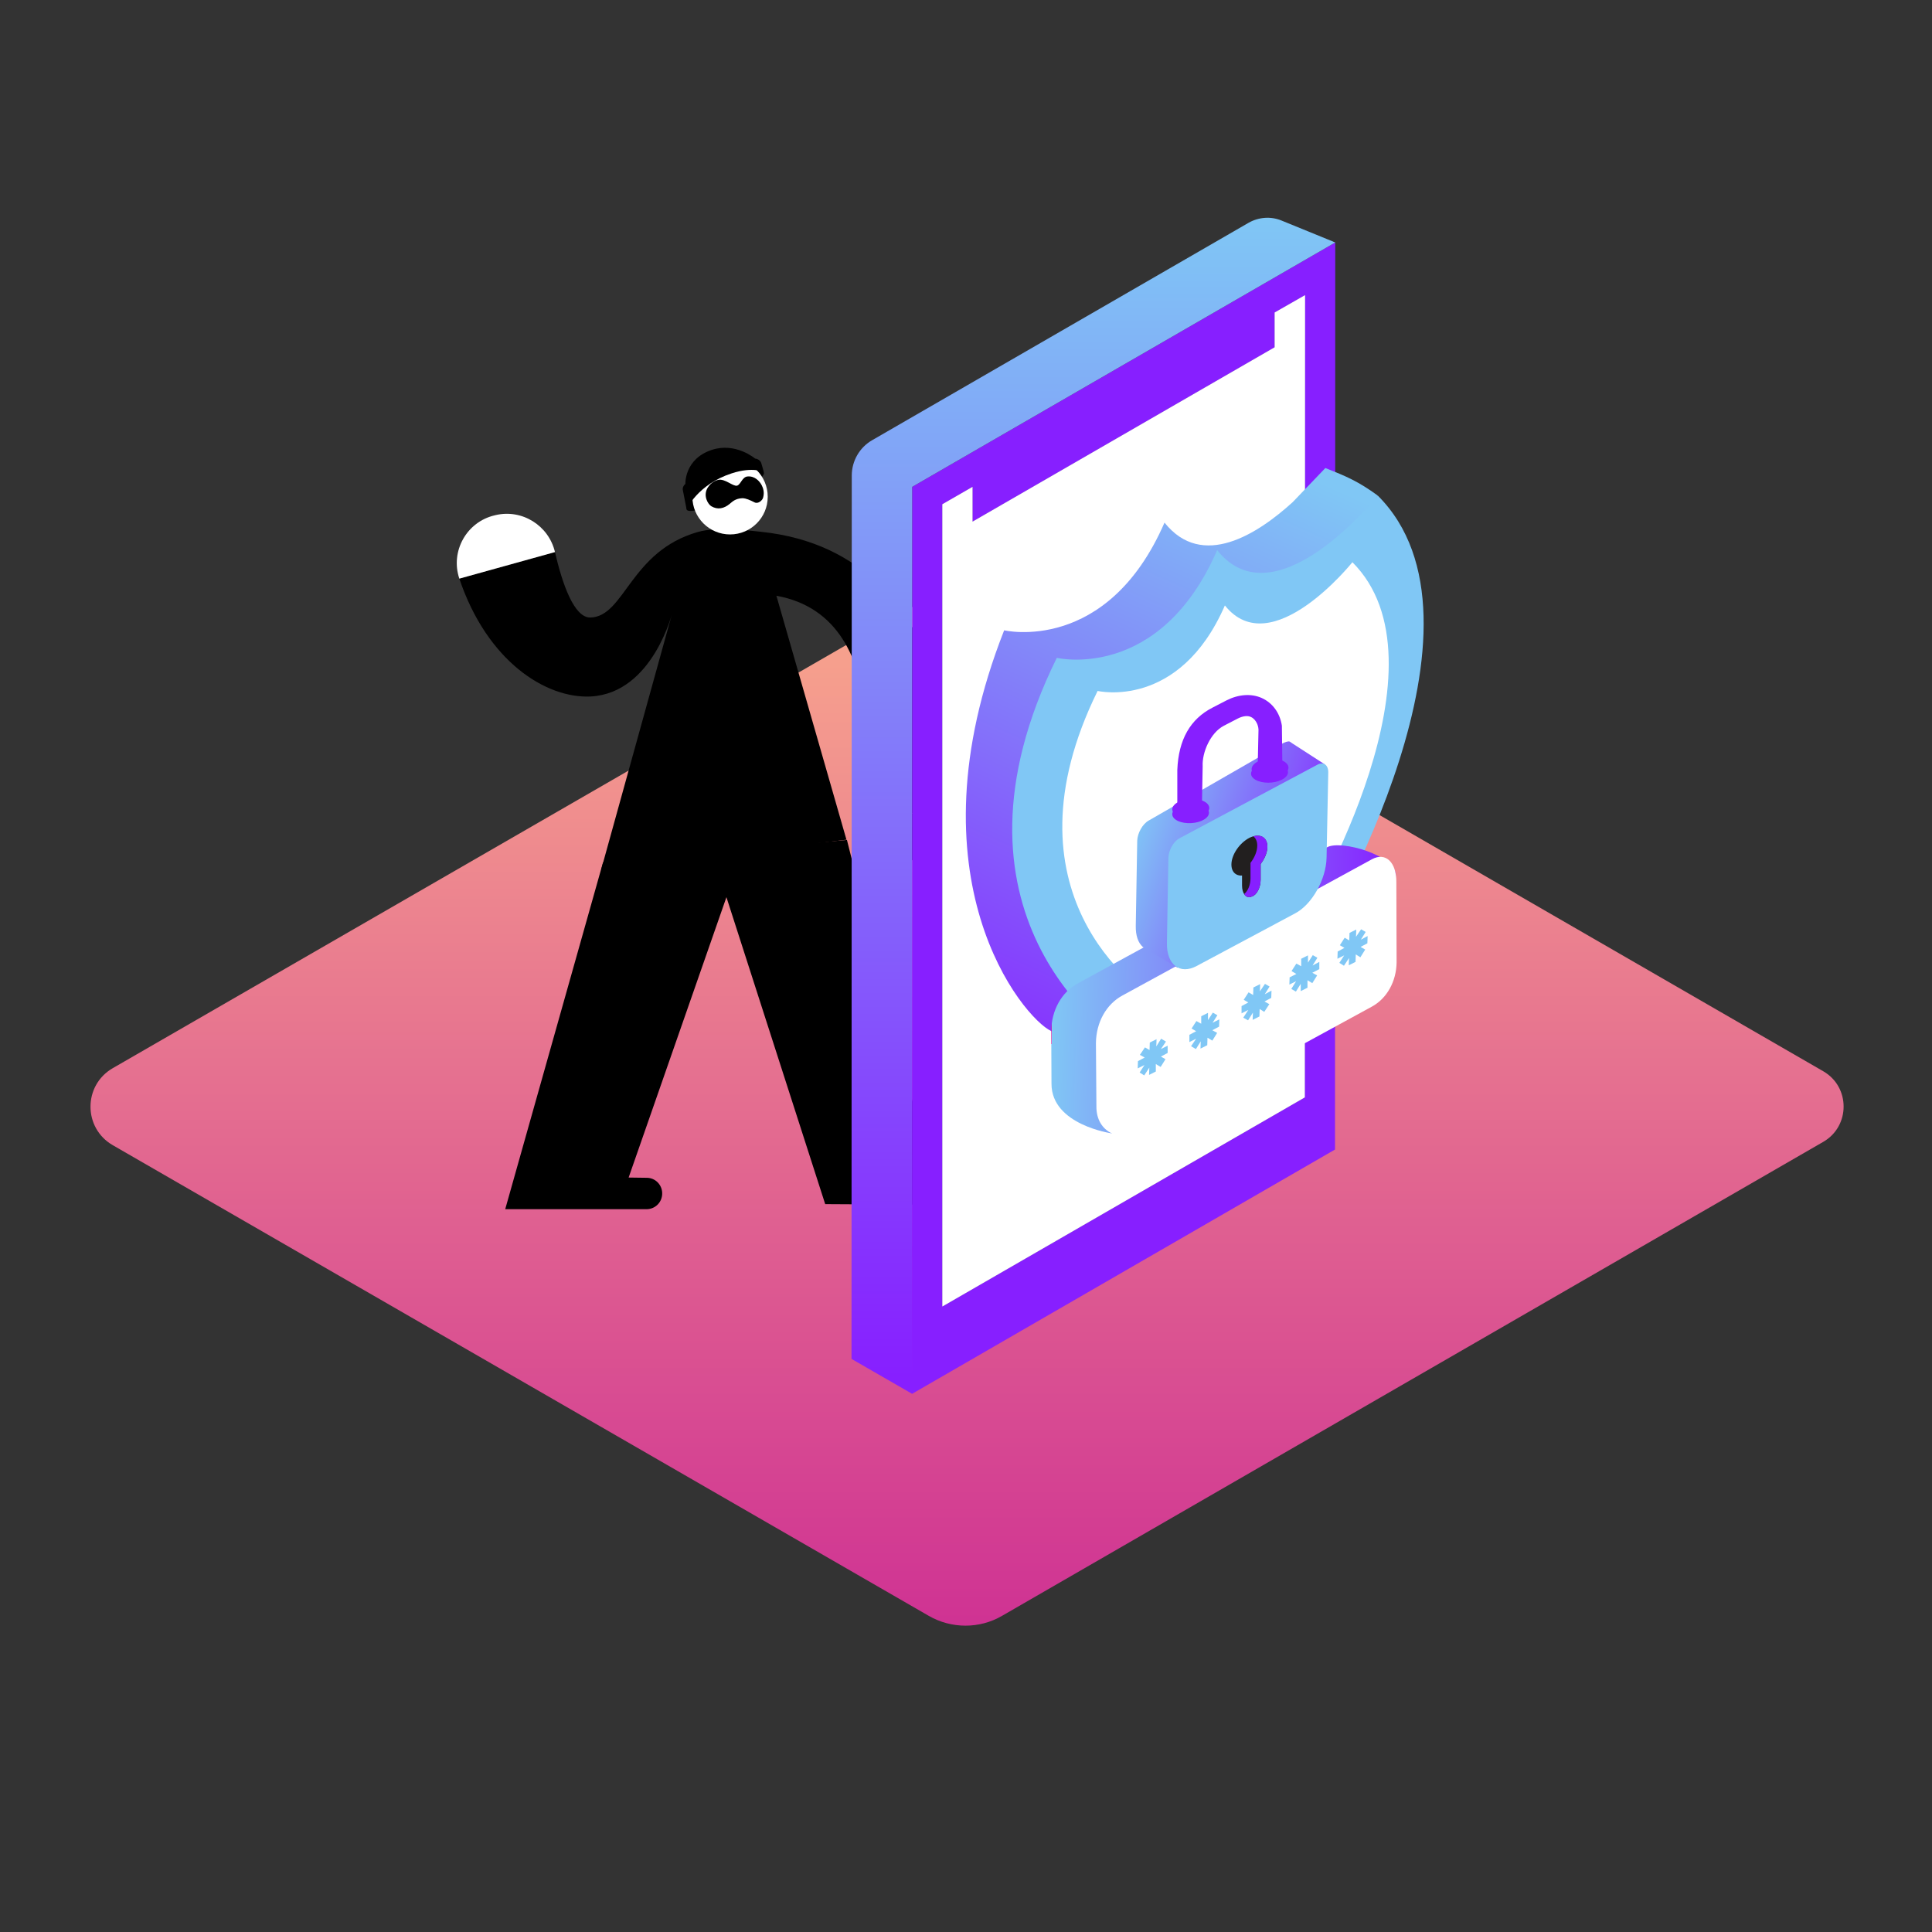 <?xml version="1.0" encoding="utf-8"?>
<!-- Generator: Adobe Illustrator 24.0.1, SVG Export Plug-In . SVG Version: 6.00 Build 0)  -->
<svg version="1.1" id="Layer_1" xmlns="http://www.w3.org/2000/svg" xmlns:xlink="http://www.w3.org/1999/xlink" x="0px" y="0px"
	 viewBox="0 0 800 800" style="enable-background:new 0 0 800 800;" xml:space="preserve">
<rect x="0" y="0" width="800" height="800" fill="#333333" stroke="none"/>
<style type="text/css">
	.st0{display:none;}
	.st1{display:inline;fill:#871FFF;}
	.st2{fill:url(#SVGID_1_);}
	.st3{fill:#FFFFFF;}
	.st4{fill:#871FFF;}
	.st5{fill:#6F54A3;}
	.st6{fill:url(#SVGID_2_);}
	.st7{fill:url(#SVGID_3_);}
	.st8{fill:#80C7F5;}
	.st9{fill:url(#SVGID_4_);}
	.st10{fill:url(#SVGID_5_);}
	.st11{fill:#221F1F;}
</style>
<g id="Layer_1_1_" class="st0">
	<rect x="-7.2" y="-7.2" class="st1" width="814.5" height="814.5"/>
</g>
<g id="Layer_2_1_">
</g>
<linearGradient id="SVGID_1_" gradientUnits="userSpaceOnUse" x1="400.474" y1="674.37" x2="400.474" y2="253.05">
	<stop  offset="0" style="stop-color:#CF3293"/>
	<stop  offset="1" style="stop-color:#F8A58D"/>
</linearGradient>
<path class="st2" d="M384.6,669.1c9.4,5.4,21,5.4,30.3,0L755,472.8c11.2-6.5,11.2-22.7,0-29.2L415,247.3c-9.4-5.4-21-5.4-30.3,0
	l-338,195c-12.3,7.1-12.3,24.8,0,31.9L384.6,669.1z"/>
<g>
	<path d="M316.3,195.6c0.7,1.9-6,6.1-14.6,10.5c-8.6,4.4-16.5,6.6-17.4,4.9c-0.5-1,3.3-8.6,13.2-13.6
		C306.1,193,315.6,193.7,316.3,195.6z"/>
	<g>
		<g>
			<path d="M249.7,357.1l-40.5,143.6h58.5c3.7,0,6.6-3,6.5-6.7l0,0c-0.1-3.5-2.9-6.3-6.4-6.3l-7.5-0.1l40.5-116.1l40.9,127.1
				l53.7,0.3c3.7,0,6.7-2.9,6.7-6.6v0c0-3.7-3-6.7-6.7-6.6l-10.1,0l-34.6-137.9L249.7,357.1z"/>
			<path d="M229.8,228.6c3,13,7.9,27.3,14.7,27.1c14.2-0.4,16.4-27.4,44.4-35.4c8.2-2.3,19.6-0.8,26.2-0.1
				c86.1,9,80.4,115.3,80.3,117.3l-39.3-1.9c0-0.3,17.3-79.6-34.6-88.9l29,101l-101.6,12.5L278.6,253c0,0-8.1,34-34,35.4
				c-18.6,0.9-42.9-14.6-54.4-48.8"/>
			<path class="st3" d="M190.2,239.6c-3.8-11.3,3-23.5,14.6-26.2l0.4-0.1c11-2.6,22,4.3,24.6,15.3"/>
			<path d="M395.4,337.6c-0.5,10.5-9.2,18.7-19.6,18.7c-0.3,0-0.7,0-1,0c-10.9-0.5-19.2-9.8-18.7-20.6"/>
			<circle class="st3" cx="302.3" cy="205.7" r="15.6"/>
		</g>
	</g>
	<path d="M316,206c-0.3,1.3-2.2,2.8-3.6,2c-1.8-0.9-3.5-1.7-5-1.7c-3,0.1-4.3,1.6-5.2,2.3c-2.4,2-5,2.6-7.7,1
		c-1.3-0.8-3.4-4.2-1.6-7.4c0.8-1.4,2.3-3,4.5-3.5c2.8-0.6,6.1,2.8,7.8,2.4c1.5-0.4,2.1-3.6,4.3-3.8c3-0.3,5,1.9,5.9,3.6
		C316,202.1,316.6,203.8,316,206z"/>
	<path d="M283.8,200.4c0,0-0.5-10.3,10.9-14.1c9.9-3.3,18,3.6,18,3.6l0,0c1.2,0.1,2.3,0.9,2.6,2.1l1,3.5c0,0-4.4-2.4-13.3,0.5
		c-14.2,4.6-18.7,14.9-18.7,14.9l-1.5-7.7C282.5,202.2,282.9,201.1,283.8,200.4L283.8,200.4z"/>
</g>
<polyline class="st4" points="552.9,100.4 377.7,201.6 377.6,577.2 552.8,476 552.9,100.4 "/>
<polyline class="st5" points="540.4,122.2 540.3,454.4 390.2,541 390.2,208.8 402.7,201.6 402.7,216 527.8,143.8 527.8,129.4 
	540.4,122.2 "/>
<linearGradient id="SVGID_2_" gradientUnits="userSpaceOnUse" x1="452.757" y1="570.628" x2="452.757" y2="88.816">
	<stop  offset="8.011200e-04" style="stop-color:#871FFF"/>
	<stop  offset="1" style="stop-color:#80C7F5"/>
</linearGradient>
<path class="st6" d="M517.1,92.2l-156,90.1c-5.2,3-8.4,8.6-8.4,14.6l-0.1,365.8l25,14.4l0.1-375.5l175.2-101.2l-22.3-9.1
	C526.2,89.5,521.2,89.9,517.1,92.2z"/>
<polyline class="st3" points="540.4,122.2 540.3,454.4 390.2,541 390.2,208.8 402.7,201.6 402.7,216 527.8,143.8 527.8,129.4 
	540.4,122.2 "/>
<path class="st5" d="M501.5,235.8"/>
<g>
	<g>
		<g>
			
				<linearGradient id="SVGID_3_" gradientUnits="userSpaceOnUse" x1="-920.434" y1="461.637" x2="-1042.229" y2="191.31" gradientTransform="matrix(-1 0 0 1 -513.268 0)">
				<stop  offset="0" style="stop-color:#D6219C"/>
				<stop  offset="0" style="stop-color:#871FFF"/>
				<stop  offset="1" style="stop-color:#80C7F5"/>
			</linearGradient>
			<path class="st7" d="M415.8,261c0,0,42.6,10.1,66.4-44.6c15.6,19.6,38.6,4.7,53.1-8.5l13.5-14.1c8.6,3.4,13.6,5.5,21.7,11.4
				l-5.7,9.2l-1.7,2.6c20.7,59-34.5,155.4-44.6,170.3c-11.5,17.1-30.7,44-30.7,44s-41,1-52.6-4.4C423.7,421.5,375.3,363.8,415.8,261
				z"/>
			<path class="st8" d="M437.6,272.4c0,0,42.6,10.1,66.4-44.6c24.2,30.4,66.5-22.6,66.5-22.6c52.3,52.2-18.7,176.4-30.2,193.5
				c-7.9,11.7-19.4,28-25.8,37.1c-3,4.3-7.6,6.6-12,6.1c-9.3-1.2-25.2-3.6-33.2-7.3C457.7,429.2,386,377.1,437.6,272.4z"/>
			<path class="st3" d="M454.5,286.1c0,0,33.8,8,52.7-35.4c19.2,24.1,52.8-17.9,52.8-17.9c41.4,41.4-14.8,139.9-23.9,153.5
				c-4.9,7.3-11.7,17.7-16.9,25.7c-4.7,7.2-12.5,10.9-19.5,9.1c-6.9-1.8-15.1-4.1-19.9-6.3C470.5,410.4,413.6,369.1,454.5,286.1z"/>
		</g>
	</g>
</g>
<g>
	<g>
		<g>
			
				<linearGradient id="SVGID_4_" gradientUnits="userSpaceOnUse" x1="436.429" y1="408.206" x2="577.223" y2="408.206" gradientTransform="matrix(1 2.778187e-02 -2.778187e-02 1 10.953 -12.512)">
				<stop  offset="0" style="stop-color:#D6219C"/>
				<stop  offset="0" style="stop-color:#80C7F5"/>
				<stop  offset="1" style="stop-color:#871FFF"/>
			</linearGradient>
			<path class="st9" d="M435.3,426.9c0.1-8.6,4.3-16.1,11-19.7l103.3-56.4c5.7-3.1,28.5,3.4,28.4,11.8l-8.8,30.9
				c-0.1,7.9-4,14.9-10.2,18.3l-98.7,57.5c0,0-24.9-3.5-24.9-20.5L435.3,426.9z"/>
			<path class="st3" d="M453.8,431.9c0.1-8.6,4.3-16.1,11-19.7l103.3-56.4c5.7-3.1,10.2,1.3,10.1,9.6l0.1,33.1
				c-0.1,7.9-4,14.9-10.2,18.3l-94.9,51.8c-8.7,4.7-19.4,0.6-19.2-10.6L453.8,431.9z"/>
		</g>
	</g>
	<g>
		<g>
			<polygon class="st8" points="492.5,428.5 495.3,427 493.4,425.9 495.4,422.8 497.4,423.9 497.4,420.8 500.2,419.4 500.2,422.4 
				502.2,419.3 504.1,420.4 502.1,423.5 504.9,422.1 504.8,425.1 502,426.6 504,427.7 502,430.9 500,429.7 499.9,432.8 497.1,434.2 
				497.2,431.2 495.2,434.4 493.2,433.2 495.3,430.1 492.5,431.5 			"/>
		</g>
	</g>
	<g>
		<g>
			<polygon class="st8" points="471.2,439.4 474,437.9 472,436.8 474.1,433.7 476,434.8 476.1,431.7 478.9,430.3 478.8,433.3 
				480.8,430.1 482.8,431.3 480.7,434.4 483.5,433 483.5,436 480.7,437.5 482.6,438.6 480.6,441.8 478.6,440.6 478.6,443.7 
				475.8,445.1 475.9,442.1 473.8,445.3 471.9,444.1 473.9,441 471.1,442.4 			"/>
		</g>
	</g>
	<g>
		<g>
			<polygon class="st8" points="553.9,394 556.7,392.5 554.8,391.4 556.8,388.3 558.7,389.4 558.8,386.3 561.6,384.9 561.5,387.9 
				563.6,384.8 565.5,385.9 563.5,389.1 566.3,387.6 566.2,390.6 563.4,392.1 565.3,393.2 563.3,396.4 561.4,395.2 561.3,398.3 
				558.5,399.7 558.6,396.7 556.5,399.9 554.6,398.7 556.6,395.6 553.8,397 			"/>
		</g>
	</g>
	<g>
		<g>
			<polygon class="st8" points="534,404.7 536.8,403.3 534.8,402.1 536.8,399 538.8,400.1 538.8,397 541.6,395.6 541.6,398.6 
				543.6,395.5 545.5,396.6 543.5,399.8 546.3,398.3 546.3,401.3 543.4,402.8 545.4,403.9 543.4,407.1 541.4,405.9 541.4,409 
				538.6,410.4 538.6,407.4 536.6,410.6 534.7,409.5 536.7,406.3 533.9,407.7 			"/>
		</g>
	</g>
	<g>
		<g>
			<polygon class="st8" points="514.1,416.6 516.9,415.1 515,414 517,410.9 518.9,412 519,408.9 521.8,407.5 521.7,410.5 
				523.8,407.4 525.7,408.5 523.7,411.7 526.5,410.2 526.4,413.2 523.6,414.7 525.6,415.8 523.5,419 521.6,417.8 521.5,420.9 
				518.7,422.3 518.8,419.3 516.8,422.5 514.8,421.4 516.9,418.2 514.1,419.6 			"/>
		</g>
	</g>
</g>
<g>
	<g>
		<linearGradient id="SVGID_5_" gradientUnits="userSpaceOnUse" x1="549.242" y1="367.559" x2="470.429" y2="339.571">
			<stop  offset="0" style="stop-color:#D6219C"/>
			<stop  offset="0" style="stop-color:#871FFF"/>
			<stop  offset="1" style="stop-color:#80C7F5"/>
		</linearGradient>
		<path class="st10" d="M475.6,339.8l52-29.9c1.5-0.9,5.1-3.4,6.5-2.8l1,0.7l13.3,8.6l-10.5,14.2l-0.3,14
			c-0.2,8.9-6.1,19.6-13.2,23.7l-24.9,14.3l-11.9,18.1l-13.7-8.1c-0.2-0.2-0.4-0.3-0.7-0.5l0,0l0,0c-1.9-1.7-3-4.7-2.9-8.8l0.6-35.2
			C471,345,473.1,341.2,475.6,339.8z"/>
		<path class="st8" d="M495.5,400l40.8-21.8c7-3.7,12.8-14.1,13-23L550,320c0.1-3.2-1.9-4.7-4.4-3.4l-57.2,30.5
			c-2.5,1.3-4.5,5-4.6,8.1l-0.6,35.2C483,399.5,488.6,403.7,495.5,400z"/>
		<g>
			
				<ellipse transform="matrix(0.999 -5.335755e-02 5.335755e-02 0.999 -17.262 26.776)" class="st4" cx="492.8" cy="336.7" rx="7.6" ry="4"/>
			<path class="st4" d="M487.3,337.7c2.8,1.6,7.6,1.6,10.8,0c3.2-1.6,3.5-4.1,0.8-5.7c-2.8-1.6-7.6-1.6-10.8,0
				C484.9,333.5,484.5,336.1,487.3,337.7z"/>
			<path class="st4" d="M519.9,322.9c2.8,1.6,7.6,1.6,10.8,0c3.2-1.6,3.5-4.1,0.8-5.7c-2.8-1.6-7.6-1.6-10.8,0
				C517.5,318.8,517.1,321.3,519.9,322.9z"/>
			<path class="st4" d="M520.1,321c2.8,1.6,7.6,1.6,10.8,0c3.2-1.6,3.5-4.1,0.8-5.7c-2.8-1.6-7.6-1.6-10.8,0
				C517.7,316.9,517.4,319.5,520.1,321z"/>
			<g>
				<g>
					<path class="st4" d="M488.8,335.7c1.9,1.1,5.1,1,7.2,0c2.1-1.1,2.4-2.8,0.5-3.8c-1.9-1.1-5.1-1-7.2,0
						C487.2,332.9,486.9,334.6,488.8,335.7z"/>
					<path class="st4" d="M522.2,319c1.9,1.1,5.1,1,7.2,0c2.1-1.1,2.4-2.8,0.5-3.8s-5.1-1-7.2,0C520.5,316.2,520.3,318,522.2,319z"
						/>
					<g>
						<path class="st4" d="M497.7,333.4l0.3-16.1c-0.3-5.7,3.2-13.9,8.8-16.8l5.8-3c2-1,4-1.3,5.4-0.6c1.1,0.5,2,1.5,2.6,2.9
							c0.4,1,0.6,2.1,0.5,3.2l-0.3,13.7c0.4,2.4,10.6,2.4,10.2,0l-0.2-16.2c-0.8-5.3-3.9-9.5-8.4-11.5c-4.3-1.9-9.6-1.5-14.5,1
							l-5.8,3c-9.2,4.7-14.1,13.2-14.6,25.8l0,15.4C487.9,336.3,498.1,335.8,497.7,333.4z"/>
					</g>
				</g>
			</g>
		</g>
		<path class="st11" d="M524.8,350.6c0-4.1-3.3-5.7-7.4-3.7c-4.1,2.1-7.5,7-7.5,11.1c0,4.1,3.3,5.7,7.4,3.7S524.8,354.7,524.8,350.6
			z"/>
		<path class="st11" d="M518.4,349.7l-0.5,0.2c-2,0.6-3.6,3.7-3.6,6.9l0,9.9c0,3.2,1.6,5.3,3.6,4.7l0.5-0.2c2-0.6,3.6-3.7,3.6-6.9
			l0-9.9C522,351.2,520.4,349.1,518.4,349.7z"/>
		<path class="st4" d="M517.8,363.8l0-6.5c1.7-2.2,2.8-4.8,2.8-7.2c0-1.7-0.6-3-1.6-3.8c3.4-1,5.8,0.7,5.8,4.3
			c0,2.3-1.1,4.9-2.8,7.2l0,6.5c0,3.2-1.6,6.3-3.6,6.9l-0.5,0.2c-1.1,0.3-2.1-0.1-2.7-1.2C516.7,369,517.8,366.4,517.8,363.8z"/>
	</g>
</g>
</svg>
